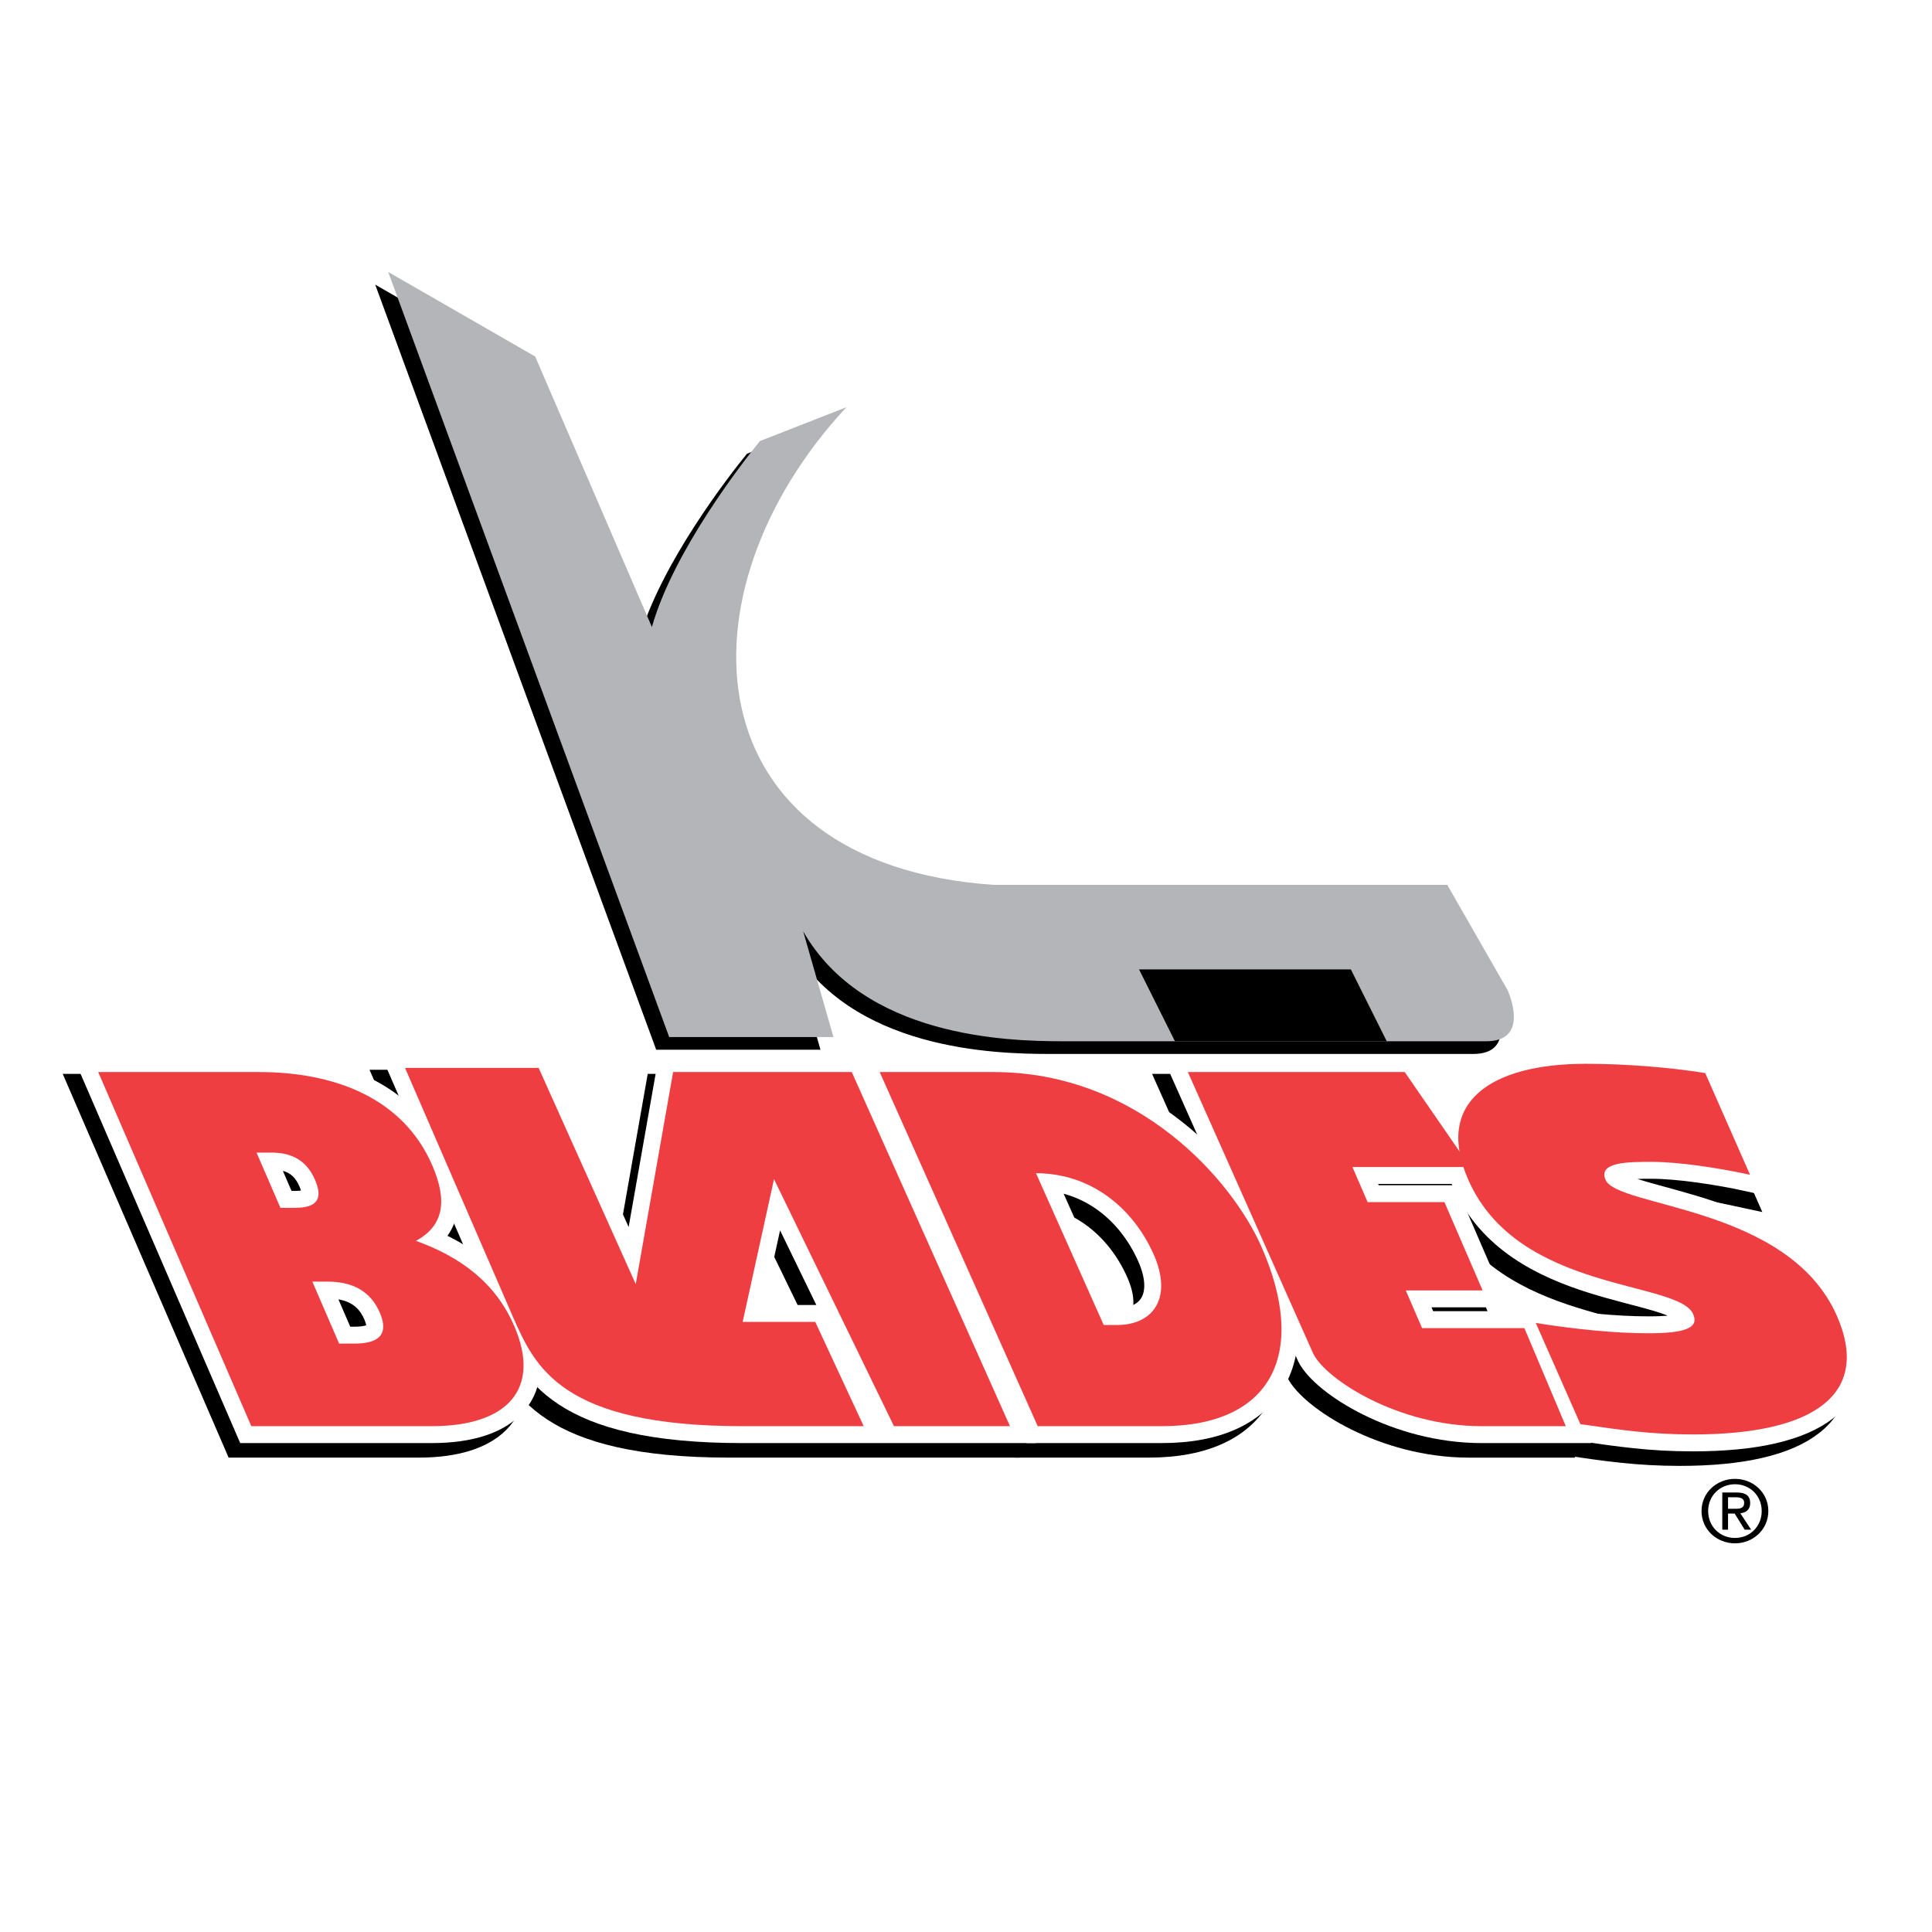 <?xml version="1.0" encoding="utf-8"?>
<!-- Generator: Adobe Illustrator 13.0.0, SVG Export Plug-In . SVG Version: 6.00 Build 14948)  -->
<!DOCTYPE svg PUBLIC "-//W3C//DTD SVG 1.0//EN" "http://www.w3.org/TR/2001/REC-SVG-20010904/DTD/svg10.dtd">
<svg version="1.0" id="Layer_1" xmlns="http://www.w3.org/2000/svg" xmlns:xlink="http://www.w3.org/1999/xlink" x="0px" y="0px"
	 width="192.756px" height="192.756px" viewBox="0 0 192.756 192.756" enable-background="new 0 0 192.756 192.756"
	 xml:space="preserve">
<g>
	<polygon fill-rule="evenodd" clip-rule="evenodd" fill="#FFFFFF" points="0,0 192.756,0 192.756,192.756 0,192.756 0,0 	"/>
	<path fill-rule="evenodd" clip-rule="evenodd" stroke="#000000" stroke-width="2.952" stroke-miterlimit="2.613" d="
		M8.504,108.617h16.014c7.553,0,14.402,2.576,17.319,9.324c1.536,3.553,1.128,6.025-1.633,7.519
		c4.439,1.598,7.937,4.173,9.808,8.498c2.716,6.285-0.678,9.993-8.23,9.993H23.779L8.504,108.617L8.504,108.617z M32.539,135.71
		h1.533c2.442,0,3.46-0.927,2.526-3.09c-0.935-2.164-2.755-3.091-5.197-3.091h-1.533L32.539,135.71L32.539,135.71z M26.683,122.163
		h1.476c2.271,0,2.757-0.978,1.978-2.78c-0.756-1.752-2.089-2.729-4.36-2.729h-1.476L26.683,122.163L26.683,122.163z"/>
	<path fill-rule="evenodd" clip-rule="evenodd" stroke="#000000" stroke-width="2.952" stroke-miterlimit="2.613" d="
		M72.801,133.547h7.242l4.834,10.404H72.801c-18.115,0-20.702-5.932-22.875-10.803l-10.81-24.943h13.329l9.688,21.572l3.729-21.16
		h17.826l15.783,35.334H87.897l-11.969-24.646L72.801,133.547L72.801,133.547z"/>
	<path fill-rule="evenodd" clip-rule="evenodd" stroke="#000000" stroke-width="2.952" stroke-miterlimit="2.613" d="
		M86.471,108.617h11.346c14.566,0,23.834,10.92,26.684,17.307c4.711,10.559,1.298,18.027-9.896,18.027h-12.368L86.471,108.617
		L86.471,108.617z M108.822,133.855h1.33c3.73,0,5.533-2.832,3.648-7.057c-2.091-4.687-6.317-8.086-11.734-8.086L108.822,133.855
		L108.822,133.855z"/>
	<path fill-rule="evenodd" clip-rule="evenodd" stroke="#000000" stroke-width="2.952" stroke-miterlimit="2.613" d="
		M129.743,136.75l-12.526-28.133h21.637l6.539,9.478h-11.756l1.515,3.503h7.666l3.808,8.808h-7.666l1.626,3.759h10.207l4.131,9.787
		h-8.372C138.179,143.951,131.024,139.285,129.743,136.75L129.743,136.75z"/>
	<path fill-rule="evenodd" clip-rule="evenodd" stroke="#000000" stroke-width="2.952" stroke-miterlimit="2.613" d="
		M173.307,118.867c-3.072-0.669-7.067-1.287-9.843-1.287c-2.272,0-5.364,0-4.568,1.803c1.225,2.78,18.233,2.574,23.068,13.546
		c3.427,7.776-2.163,11.847-14.34,11.847c-4.291,0-7.335-0.464-11.244-1.03l-4.448-10.095c3.868,0.617,7.836,1.029,11.243,1.029
		c3.597,0,5.074-0.516,4.46-1.906c-1.497-3.399-17.461-2.111-22.433-13.391c-3.382-7.675,2.086-11.589,11.74-11.589
		c3.912,0,8.425,0.36,11.894,0.927L173.307,118.867L173.307,118.867z"/>
	
		<path fill-rule="evenodd" clip-rule="evenodd" fill="#FFFFFF" stroke="#FFFFFF" stroke-width="3.374" stroke-miterlimit="2.613" d="
		M9.799,106.958h16.015c7.553,0,14.401,2.575,17.318,9.322c1.536,3.554,1.128,6.025-1.633,7.52c4.438,1.597,7.938,4.172,9.807,8.499
		c2.717,6.283-0.678,9.991-8.23,9.991H25.074L9.799,106.958L9.799,106.958z M33.834,134.05h1.534c2.442,0,3.46-0.927,2.525-3.091
		c-0.935-2.163-2.755-3.091-5.197-3.091h-1.533L33.834,134.05L33.834,134.05z M27.978,120.504h1.477
		c2.271,0,2.757-0.979,1.978-2.782c-0.757-1.751-2.089-2.729-4.361-2.729h-1.477L27.978,120.504L27.978,120.504z"/>
	
		<path fill-rule="evenodd" clip-rule="evenodd" fill="#FFFFFF" stroke="#FFFFFF" stroke-width="3.374" stroke-miterlimit="2.613" d="
		M74.096,131.886h7.242l4.834,10.404H74.096c-18.113,0-20.702-5.93-22.874-10.801l-10.811-24.943h13.329l9.688,21.571l3.729-21.159
		h17.825l15.783,35.332H89.192l-11.969-24.645L74.096,131.886L74.096,131.886z"/>
	
		<path fill-rule="evenodd" clip-rule="evenodd" fill="#FFFFFF" stroke="#FFFFFF" stroke-width="3.374" stroke-miterlimit="2.613" d="
		M87.766,106.958h11.347c14.565,0,23.834,10.919,26.684,17.305c4.711,10.559,1.298,18.027-9.895,18.027h-12.369L87.766,106.958
		L87.766,106.958z M110.118,132.195h1.329c3.731,0,5.533-2.833,3.649-7.057c-2.092-4.688-6.317-8.086-11.735-8.086L110.118,132.195
		L110.118,132.195z"/>
	
		<path fill-rule="evenodd" clip-rule="evenodd" fill="#FFFFFF" stroke="#FFFFFF" stroke-width="3.374" stroke-miterlimit="2.613" d="
		M131.039,135.09l-12.526-28.132h21.636l6.539,9.477h-11.755l1.515,3.502h7.665l3.808,8.808h-7.666l1.625,3.761h10.208l4.132,9.785
		h-8.373C139.474,142.29,132.319,137.626,131.039,135.09L131.039,135.09z"/>
	
		<path fill-rule="evenodd" clip-rule="evenodd" fill="#FFFFFF" stroke="#FFFFFF" stroke-width="3.374" stroke-miterlimit="2.613" d="
		M174.602,117.207c-3.071-0.67-7.066-1.288-9.843-1.288c-2.271,0-5.364,0-4.569,1.803c1.226,2.782,18.234,2.576,23.069,13.546
		c3.428,7.778-2.162,11.847-14.341,11.847c-4.29,0-7.334-0.463-11.243-1.029l-4.448-10.095c3.869,0.618,7.836,1.029,11.243,1.029
		c3.597,0,5.074-0.515,4.461-1.906c-1.499-3.399-17.462-2.111-22.433-13.392c-3.382-7.674,2.086-11.588,11.739-11.588
		c3.912,0,8.425,0.359,11.893,0.927L174.602,117.207L174.602,117.207z"/>
	<path fill-rule="evenodd" clip-rule="evenodd" d="M81.858,104.731H65.469L37.436,28.399L52.1,36.833l11.645,26.991
		c2.156-7.592,9.057-16.448,10.782-18.557l8.626-3.374C65.9,60.45,67.625,87.441,97.816,89.549h45.284l6.038,10.543
		c0.863,2.109,1.294,5.061-2.156,5.061h-42.267c-5.607,0-19.839-0.421-25.876-10.965L81.858,104.731L81.858,104.731z"/>
	<path fill-rule="evenodd" clip-rule="evenodd" fill="#B3B5B8" d="M83.153,103.464H66.764L38.73,27.133l14.664,8.435l11.645,26.989
		c2.157-7.591,9.057-16.447,10.783-18.555l8.625-3.375C67.195,59.183,68.92,86.174,99.111,88.283h45.284l6.038,10.542
		c0.863,2.109,1.294,5.062-2.156,5.062h-42.267c-5.605,0-19.839-0.423-25.877-10.965L83.153,103.464L83.153,103.464z"/>
	<polygon fill-rule="evenodd" clip-rule="evenodd" points="134.774,96.717 138.357,103.887 117.225,103.887 113.642,96.717 
		134.774,96.717 	"/>
	<path fill-rule="evenodd" clip-rule="evenodd" fill="#EF3E42" d="M9.799,106.958h16.015c7.553,0,14.401,2.575,17.318,9.322
		c1.536,3.554,1.128,6.025-1.633,7.52c4.438,1.597,7.938,4.172,9.808,8.499c2.716,6.283-0.678,9.991-8.23,9.991H25.074
		L9.799,106.958L9.799,106.958z M33.834,134.05h1.534c2.442,0,3.461-0.927,2.525-3.091c-0.935-2.163-2.755-3.091-5.197-3.091h-1.533
		L33.834,134.05L33.834,134.05z M27.978,120.504h1.477c2.271,0,2.757-0.979,1.978-2.782c-0.757-1.751-2.089-2.729-4.361-2.729
		h-1.477L27.978,120.504L27.978,120.504z"/>
	<path fill-rule="evenodd" clip-rule="evenodd" fill="#EF3E42" d="M87.766,106.958h11.347c14.565,0,23.834,10.919,26.684,17.305
		c4.711,10.559,1.298,18.027-9.895,18.027h-12.369L87.766,106.958L87.766,106.958z M110.118,132.195h1.329
		c3.731,0,5.533-2.833,3.649-7.057c-2.092-4.687-6.317-8.086-11.735-8.086L110.118,132.195L110.118,132.195z"/>
	<path fill-rule="evenodd" clip-rule="evenodd" fill="#EF3E42" d="M131.039,135.09l-12.526-28.132h21.636l6.539,9.477h-11.755
		l1.515,3.502h7.665l3.808,8.808h-7.666l1.625,3.761h10.208l4.132,9.785h-8.373C139.474,142.29,132.319,137.626,131.039,135.09
		L131.039,135.09z"/>
	<path fill-rule="evenodd" clip-rule="evenodd" fill="#EF3E42" d="M174.602,117.207c-3.071-0.67-7.066-1.288-9.843-1.288
		c-2.271,0-5.364,0-4.569,1.803c1.226,2.782,18.234,2.576,23.07,13.546c3.427,7.778-2.163,11.847-14.342,11.847
		c-4.29,0-7.334-0.463-11.243-1.029l-4.448-10.095c3.869,0.618,7.836,1.029,11.243,1.029c3.597,0,5.074-0.515,4.461-1.906
		c-1.499-3.399-17.462-2.111-22.433-13.392c-3.382-7.674,2.086-11.588,11.739-11.588c3.912,0,8.425,0.359,11.893,0.927
		L174.602,117.207L174.602,117.207z"/>
	<path fill-rule="evenodd" clip-rule="evenodd" fill="#EF3E42" d="M74.096,131.886h7.242l4.834,10.404H74.096
		c-18.113,0-20.702-5.93-22.874-10.801l-10.811-24.943h13.329l9.688,21.571l3.729-21.159h17.825l15.783,35.332H89.192
		l-11.969-24.645L74.096,131.886L74.096,131.886z"/>
	<path fill-rule="evenodd" clip-rule="evenodd" d="M169.762,150.754c0-1.847,1.531-3.208,3.342-3.208
		c1.792,0,3.323,1.361,3.323,3.208c0,1.863-1.531,3.225-3.323,3.225C171.293,153.979,169.762,152.617,169.762,150.754
		L169.762,150.754z M173.104,153.441c1.487,0,2.662-1.14,2.662-2.688c0-1.523-1.175-2.671-2.662-2.671
		c-1.506,0-2.681,1.147-2.681,2.671C170.423,152.302,171.598,153.441,173.104,153.441L173.104,153.441z M172.407,152.617h-0.574
		v-3.71h1.444c0.896,0,1.34,0.323,1.34,1.056c0,0.662-0.426,0.952-0.983,1.021l1.079,1.633h-0.645l-1-1.608h-0.661V152.617
		L172.407,152.617z M173.094,150.532c0.488,0,0.923-0.034,0.923-0.604c0-0.458-0.426-0.543-0.826-0.543h-0.783v1.147H173.094
		L173.094,150.532z"/>
</g>
</svg>
